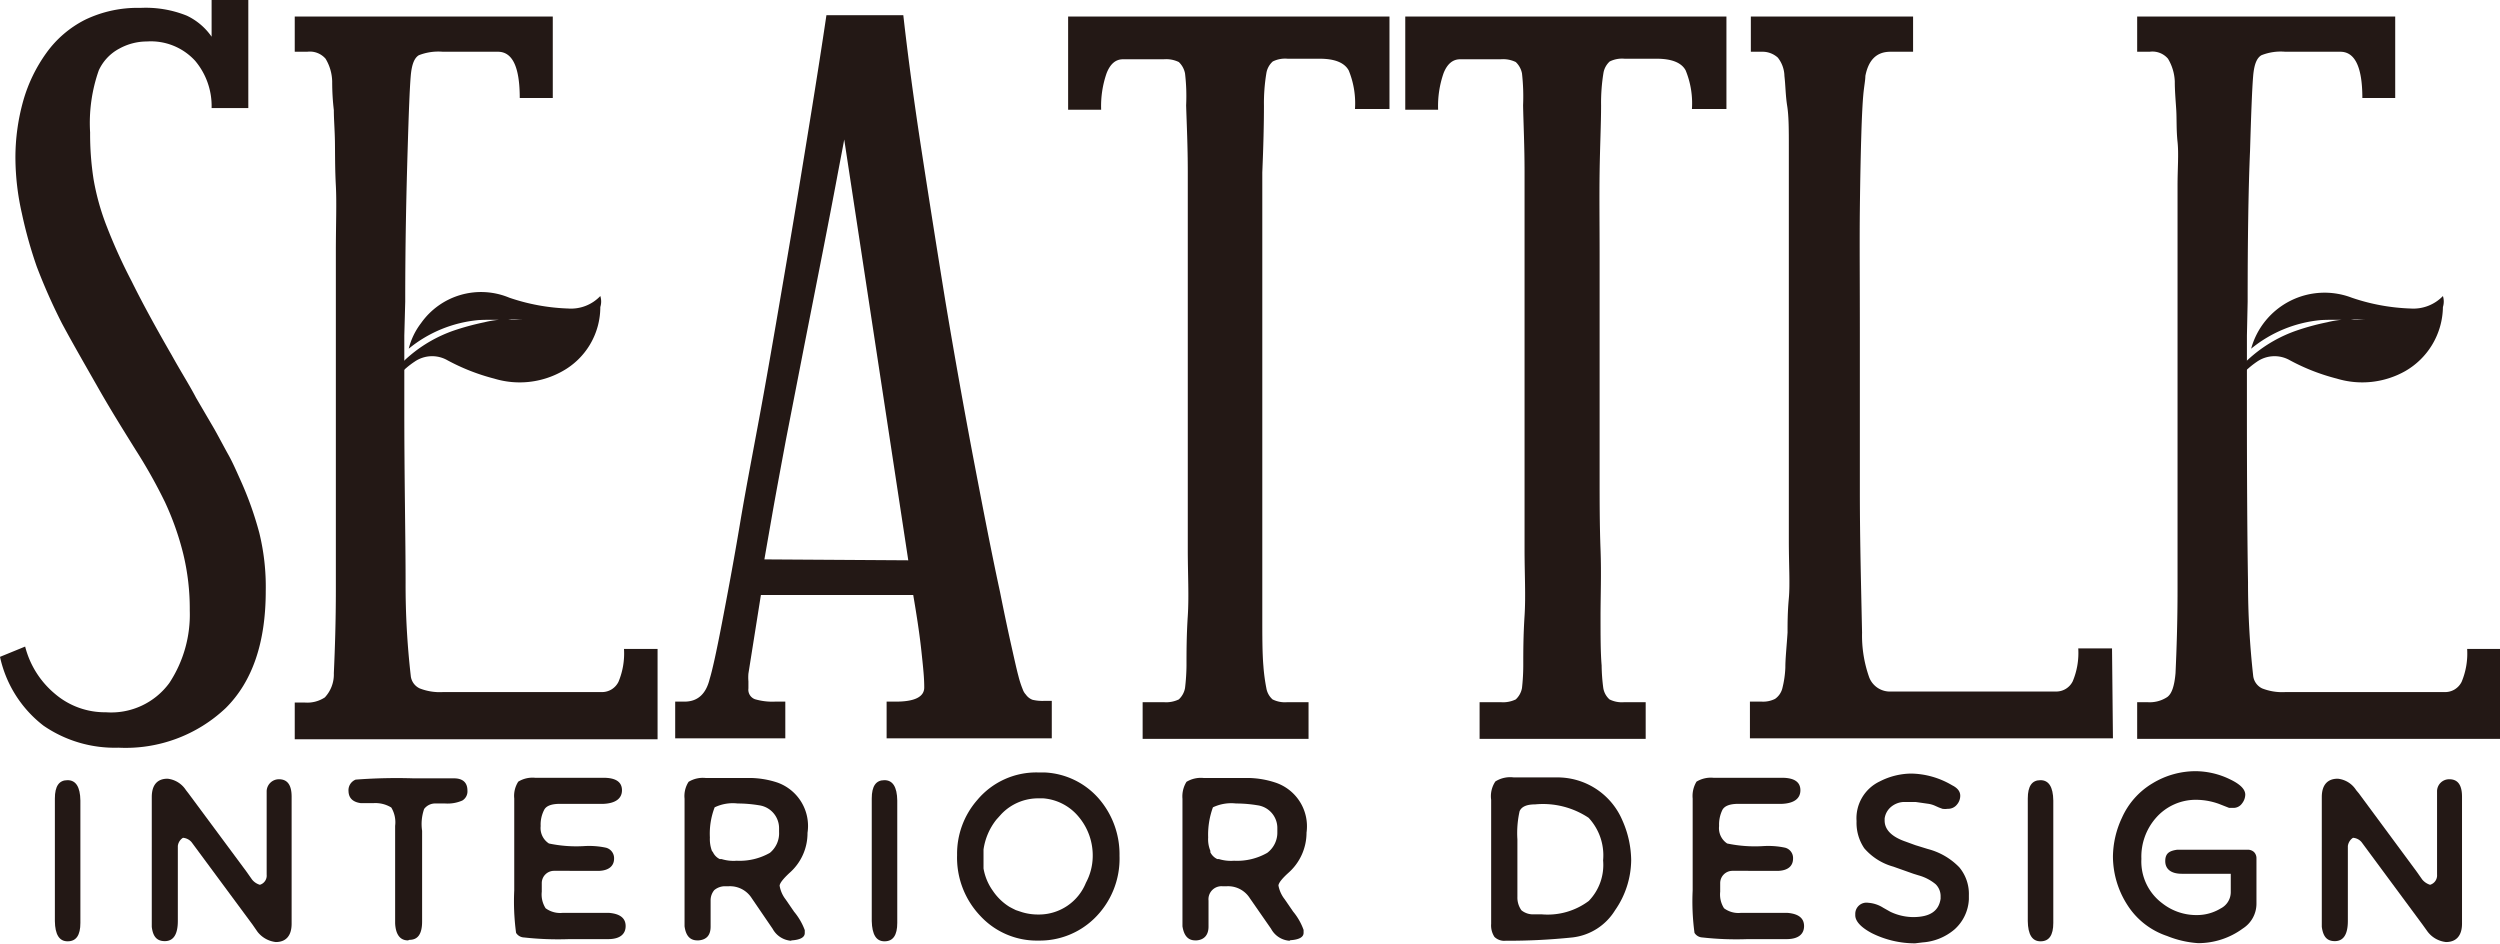 <svg xmlns="http://www.w3.org/2000/svg" viewBox="0 0 136.22 51.42"><defs><style>.cls-1{fill:#231815;}</style></defs><g id="圖層_2" data-name="圖層 2"><g id="圖層_1-2" data-name="圖層 1"><path class="cls-1" d="M14.48,32.2c0,2.82-.73,4.94-2.18,6.38a7.94,7.94,0,0,1-5.85,2.16,6.84,6.84,0,0,1-4.08-1.2A6.45,6.45,0,0,1,0,35.79l1.37-.56A4.94,4.94,0,0,0,3,37.81a4.19,4.19,0,0,0,2.77,1,3.93,3.93,0,0,0,3.46-1.6,6.78,6.78,0,0,0,1.11-3.95,12.68,12.68,0,0,0-.36-3.1,15.42,15.42,0,0,0-1-2.82,28.17,28.17,0,0,0-1.61-2.86c-.62-1-1.3-2.08-2-3.31s-1.45-2.53-2-3.56A31.3,31.3,0,0,1,2,14.52a24,24,0,0,1-.81-2.9,13.91,13.91,0,0,1-.35-3,11.45,11.45,0,0,1,.43-3.14,8.38,8.38,0,0,1,1.26-2.6A5.84,5.84,0,0,1,4.65,1.07a6.58,6.58,0,0,1,3-.64,6,6,0,0,1,2.52.42A3.43,3.43,0,0,1,11.53,2V0h2V5.89h-2a3.83,3.83,0,0,0-.9-2.58A3.27,3.27,0,0,0,8,2.26a3.11,3.11,0,0,0-1.5.39A2.53,2.53,0,0,0,5.38,3.84a8.64,8.64,0,0,0-.47,3.38A16,16,0,0,0,5.1,9.78a13.23,13.23,0,0,0,.71,2.54,29.43,29.43,0,0,0,1.36,3Q8,17,9.35,19.34c.51.92,1,1.69,1.33,2.33l1,1.71c.28.5.54,1,.77,1.41s.45.92.68,1.43a18.49,18.49,0,0,1,1,2.82A12.32,12.32,0,0,1,14.48,32.2Z"/><path class="cls-1" d="M57.31,40.23h-9v-2h.51c1,0,1.54-.25,1.54-.77s-.05-1-.15-1.94-.25-1.93-.45-3.1H41.46l-.68,4.28a2.43,2.43,0,0,0,0,.42v.39a.55.55,0,0,0,.36.59,3.35,3.35,0,0,0,1.09.13h.56v2h-6v-2h.51c.71,0,1.17-.41,1.37-1.24.14-.45.36-1.44.66-3s.64-3.36,1-5.51.83-4.51,1.29-7.07.89-5.1,1.32-7.62.82-4.92,1.19-7.2.67-4.2.9-5.76h4.19q.38,3.38,1,7.41t1.3,8.22q.7,4.18,1.47,8.26c.52,2.72,1,5.23,1.5,7.54.25,1.25.46,2.23.62,2.94s.28,1.26.38,1.63a5.31,5.31,0,0,0,.24.74.79.79,0,0,0,.17.28.77.77,0,0,0,.36.28,2.32,2.32,0,0,0,.62.06h.43Zm-7.82-9.7L46,7.6c-.05.29-.19,1-.4,2.12s-.47,2.47-.77,4l-1,5.08-1,5.13c-.3,1.61-.56,3-.77,4.2s-.35,2-.41,2.35Z"/><path class="cls-1" d="M75.71,5.94H73.83a4.73,4.73,0,0,0-.34-2.1c-.23-.42-.75-.64-1.58-.64H70.16a1.51,1.51,0,0,0-.81.15A1.09,1.09,0,0,0,69,4a10.07,10.07,0,0,0-.13,1.77q0,1.51-.09,3.63c0,1.41,0,2.91,0,4.51v7.9c0,1.31,0,2.66,0,4.06s0,2.76,0,4.1,0,2.54,0,3.62,0,2,.06,2.7A10.06,10.06,0,0,0,69,37.49a1.05,1.05,0,0,0,.34.62,1.51,1.51,0,0,0,.81.15h1.15v2H62.26v-2h1.15a1.58,1.58,0,0,0,.82-.15,1.11,1.11,0,0,0,.34-.62,11.29,11.29,0,0,0,.08-1.23c0-.72,0-1.61.07-2.7s0-2.29,0-3.62,0-2.71,0-4.1,0-2.74,0-4V13.88c0-1.6,0-3.1,0-4.51s-.06-2.62-.09-3.63A10.6,10.6,0,0,0,64.57,4a1.15,1.15,0,0,0-.34-.62,1.58,1.58,0,0,0-.82-.15H61.19c-.4,0-.69.25-.89.75a5.45,5.45,0,0,0-.3,2H58.2V.9H75.71Z"/><path class="cls-1" d="M94.07,5.94H92.19a4.73,4.73,0,0,0-.34-2.1c-.22-.42-.75-.64-1.58-.64H88.52a1.51,1.51,0,0,0-.81.15,1.09,1.09,0,0,0-.34.62,10.07,10.07,0,0,0-.13,1.77c0,1-.06,2.22-.08,3.63s0,2.91,0,4.51v7.9c0,1.31,0,2.66,0,4.06s0,2.76.05,4.1,0,2.54,0,3.62,0,2,.06,2.7a10.06,10.06,0,0,0,.09,1.23,1.05,1.05,0,0,0,.34.62,1.51,1.51,0,0,0,.81.15h1.16v2H80.62v-2h1.15a1.58,1.58,0,0,0,.82-.15,1.11,1.11,0,0,0,.34-.62A11.29,11.29,0,0,0,83,36.26c0-.72,0-1.61.07-2.7s0-2.29,0-3.62,0-2.71,0-4.1,0-2.74,0-4V13.88c0-1.6,0-3.1,0-4.51s-.06-2.62-.08-3.63A11.3,11.3,0,0,0,82.93,4a1.15,1.15,0,0,0-.34-.62,1.58,1.58,0,0,0-.82-.15H79.56q-.6,0-.9.75a5.45,5.45,0,0,0-.3,2H76.57V.9h17.5Z"/><path class="cls-1" d="M115.13,40.23H95.35v-2H96a1.43,1.43,0,0,0,.72-.15,1,1,0,0,0,.39-.55,5.44,5.44,0,0,0,.17-1.16c0-.49.07-1.13.12-1.9,0-.48,0-1.11.07-1.87s0-1.82,0-3.14,0-3,0-5V17.12c0-2.24,0-4.1,0-5.55s0-2.64,0-3.56,0-1.68-.09-2.24-.09-1.12-.15-1.63a1.67,1.67,0,0,0-.36-1A1.24,1.24,0,0,0,96,2.82h-.6V.9h8.84V2.82H103c-.74,0-1.19.44-1.36,1.32,0,.23-.07.57-.11,1s-.08,1.18-.11,2.18-.06,2.35-.08,4.07,0,4,0,6.73c0,3.07,0,6,0,8.65s.07,5.26.12,7.7a6.82,6.82,0,0,0,.39,2.44,1.21,1.21,0,0,0,1.19.77h9a1,1,0,0,0,.9-.56,4,4,0,0,0,.3-1.79h1.84Z"/><path class="cls-1" d="M3.68,51.29c-.45,0-.68-.37-.69-1.1V43.51c0-.68.23-1,.69-1h0c.45,0,.69.36.7,1.11v6.67c0,.67-.23,1-.69,1Z"/><path class="cls-1" d="M13.76,50.38l-3.32-4.49a.68.68,0,0,0-.47-.24.6.6,0,0,0-.28.45v4.08c0,.72-.23,1.09-.69,1.1s-.67-.26-.73-.78l0-.2V43.43c0-.67.31-1,.86-1a1.37,1.37,0,0,1,1,.62l.14.18,3.15,4.25.31.44a.85.85,0,0,0,.43.29.52.52,0,0,0,.37-.55V43.49l0-.39a.67.67,0,0,1,.67-.64h0c.46,0,.69.31.69.95v6.92c0,.68-.33,1-.86,1a1.47,1.47,0,0,1-1-.56Z"/><path class="cls-1" d="M22.23,51.24c-.43,0-.67-.32-.7-.93V47.53h0V45a1.56,1.56,0,0,0-.21-1,1.66,1.66,0,0,0-.95-.24H20l-.35,0c-.43-.06-.65-.28-.66-.65a.62.62,0,0,1,.39-.63,29.47,29.47,0,0,1,3.15-.07h2.2c.49,0,.74.23.74.67a.58.58,0,0,1-.28.54,2,2,0,0,1-.94.16l-.51,0a.75.75,0,0,0-.63.3A2.51,2.51,0,0,0,23,45.27v4.94c0,.68-.23,1-.69,1Z"/><path class="cls-1" d="M28.12,50.83a12.85,12.85,0,0,1-.1-2.32v-5a1.43,1.43,0,0,1,.22-.92,1.49,1.49,0,0,1,.92-.21l1.44,0,2.29,0c.68,0,1,.24,1,.68s-.34.71-1,.74H30.51c-.46,0-.75.11-.86.33a1.72,1.72,0,0,0-.19.88,1,1,0,0,0,.45.95,7.22,7.22,0,0,0,1.95.14,4.4,4.4,0,0,1,1.16.09.59.59,0,0,1,.44.59c0,.41-.29.64-.78.67l-.8,0H30.62l-.45,0a.67.67,0,0,0-.65.66l0,.48a1.39,1.39,0,0,0,.21.9,1.34,1.34,0,0,0,.93.25h2.52c.61.05.91.29.91.72s-.3.7-.91.71l-2.14,0a16.84,16.84,0,0,1-2.49-.09A.53.53,0,0,1,28.12,50.83Z"/><path class="cls-1" d="M43.1,51.26a1.25,1.25,0,0,1-1-.65l-1.14-1.67a1.4,1.4,0,0,0-1.25-.65h-.24a.91.91,0,0,0-.55.21.86.86,0,0,0-.2.57l0,.71v.35l0,.36q0,.7-.66.75h-.06c-.4,0-.63-.25-.7-.77V46.75h0V43.52a1.43,1.43,0,0,1,.22-.92,1.49,1.49,0,0,1,.92-.21h.56l1.86,0a4.91,4.91,0,0,1,1.47.24A2.51,2.51,0,0,1,44,45.38a2.88,2.88,0,0,1-1,2.2c-.33.31-.51.54-.52.68a1.67,1.67,0,0,0,.33.75l.46.67a3.42,3.42,0,0,1,.58,1l0,.16c0,.23-.24.37-.72.4Zm-.65-5.93v-.19a1.26,1.26,0,0,0-1.08-1.26,7.26,7.26,0,0,0-1.18-.1,2.28,2.28,0,0,0-1.25.21,4,4,0,0,0-.26,1.64,1.86,1.86,0,0,0,.11.73l.06.08a.78.78,0,0,0,.37.37l.1,0a2.19,2.19,0,0,0,.82.09,3.34,3.34,0,0,0,1.81-.43A1.38,1.38,0,0,0,42.45,45.33Z"/><path class="cls-1" d="M48.19,51.29c-.45,0-.67-.37-.69-1.1V43.51c0-.68.23-1,.69-1h0c.45,0,.69.36.7,1.11v6.67c0,.67-.23,1-.69,1Z"/><path class="cls-1" d="M52.15,46.59a4.45,4.45,0,0,1,1.1-3,4.19,4.19,0,0,1,3.33-1.5h.35a4.17,4.17,0,0,1,2.92,1.4A4.63,4.63,0,0,1,61,46.63a4.54,4.54,0,0,1-1.41,3.45,4.26,4.26,0,0,1-3,1.17,4.19,4.19,0,0,1-3.18-1.35A4.6,4.6,0,0,1,52.15,46.59Zm7.39.1a3.27,3.27,0,0,0-.77-2.19,2.78,2.78,0,0,0-1.93-1h-.28a2.77,2.77,0,0,0-2,.86l-.27.3a3.39,3.39,0,0,0-.7,1.63l0,.36v.3l0,.37a2.94,2.94,0,0,0,.51,1.22,3,3,0,0,0,.9.87l.15.08,0,0,.2.1.33.11a3,3,0,0,0,.88.13h.08a2.76,2.76,0,0,0,2.53-1.73A3.1,3.1,0,0,0,59.54,46.69Z"/><path class="cls-1" d="M70.26,51.26a1.24,1.24,0,0,1-1-.65L68.1,48.94a1.4,1.4,0,0,0-1.25-.65h-.24a.71.71,0,0,0-.76.78l0,.71v.35l0,.36c0,.47-.25.72-.65.75h-.07c-.39,0-.62-.25-.7-.77V46.75h0V43.52a1.5,1.5,0,0,1,.22-.92,1.51,1.51,0,0,1,.92-.21h.56l1.86,0a4.91,4.91,0,0,1,1.47.24,2.51,2.51,0,0,1,1.73,2.74,2.92,2.92,0,0,1-1,2.2c-.34.31-.52.54-.53.68A1.72,1.72,0,0,0,70,49l.46.67a3.31,3.31,0,0,1,.57,1l0,.16c0,.23-.24.37-.72.4Zm-.66-5.93v-.19a1.25,1.25,0,0,0-1.07-1.26,7.26,7.26,0,0,0-1.18-.1,2.33,2.33,0,0,0-1.26.21,4.37,4.37,0,0,0-.26,1.64,1.66,1.66,0,0,0,.12.73l0,.08a.8.8,0,0,0,.38.37l.09,0a2.23,2.23,0,0,0,.82.09,3.31,3.31,0,0,0,1.81-.43A1.38,1.38,0,0,0,69.6,45.33Z"/><path class="cls-1" d="M81.25,50.34V46.81h0V43.58a1.44,1.44,0,0,1,.23-1,1.51,1.51,0,0,1,1-.22h.83c.62,0,1.12,0,1.49,0A3.84,3.84,0,0,1,88.4,44.7a5.47,5.47,0,0,1,.48,2.17A4.85,4.85,0,0,1,88,49.6a3.14,3.14,0,0,1-2.33,1.48,34.14,34.14,0,0,1-3.64.18.76.76,0,0,1-.6-.21A1.14,1.14,0,0,1,81.25,50.34Zm6.1-3.46a3,3,0,0,0-.79-2.32,4.49,4.49,0,0,0-2.92-.73c-.45,0-.73.12-.84.37a5.44,5.44,0,0,0-.12,1.54v3.13a1.19,1.19,0,0,0,.22.73,1,1,0,0,0,.69.22H84a3.74,3.74,0,0,0,2.57-.73A2.82,2.82,0,0,0,87.35,46.88Z"/><path class="cls-1" d="M92.33,50.83a12.85,12.85,0,0,1-.1-2.32v-5a1.51,1.51,0,0,1,.21-.92,1.51,1.51,0,0,1,.92-.21l1.44,0,2.3,0c.68,0,1,.24,1,.68s-.33.71-1,.74H94.72q-.69,0-.87.33a1.83,1.83,0,0,0-.18.88,1,1,0,0,0,.44.95,7.38,7.38,0,0,0,2,.14,4.4,4.4,0,0,1,1.16.09.58.58,0,0,1,.43.59c0,.41-.28.64-.77.67l-.8,0H94.82l-.44,0a.67.67,0,0,0-.65.66l0,.48a1.39,1.39,0,0,0,.21.9,1.31,1.31,0,0,0,.92.25h2.53c.61.05.91.29.91.72s-.3.7-.91.71l-2.14,0a16.74,16.74,0,0,1-2.49-.09A.53.53,0,0,1,92.33,50.83Z"/><path class="cls-1" d="M101.09,49.87v-.09a.61.61,0,0,1,.7-.59,1.74,1.74,0,0,1,.82.27l.39.22a2.94,2.94,0,0,0,1.24.29c.91,0,1.4-.32,1.5-1v-.15a.91.91,0,0,0-.27-.64,2.49,2.49,0,0,0-.92-.48l-.29-.09-1.1-.39a3.22,3.22,0,0,1-1.58-1,2.47,2.47,0,0,1-.42-1.48,2.22,2.22,0,0,1,1.26-2.16,3.84,3.84,0,0,1,1.72-.43,4.52,4.52,0,0,1,2.23.64c.3.15.44.34.44.57a.74.74,0,0,1-.18.48.61.61,0,0,1-.5.23,1.06,1.06,0,0,1-.29,0l-.19-.07-.18-.08a1.43,1.43,0,0,0-.38-.12l-.7-.1-.49,0h-.21A1.16,1.16,0,0,0,103,44a1,1,0,0,0-.31.6v.11c0,.5.39.89,1.15,1.15l.52.19.68.21a3.67,3.67,0,0,1,1.72,1,2.26,2.26,0,0,1,.52,1.52V49a2.35,2.35,0,0,1-.78,1.64,3,3,0,0,1-1.74.71l-.41.05a5.26,5.26,0,0,1-2.35-.55C101.41,50.54,101.09,50.2,101.09,49.87Z"/><path class="cls-1" d="M111.18,51.29c-.45,0-.68-.37-.69-1.1V43.51c0-.68.23-1,.69-1h0c.45,0,.69.36.7,1.11v6.67c0,.67-.23,1-.69,1Z"/><path class="cls-1" d="M118.08,51a4.1,4.1,0,0,1-2.17-1.7,4.91,4.91,0,0,1-.78-2.62,5.08,5.08,0,0,1,.49-2.12,4.14,4.14,0,0,1,1.67-1.88,4.53,4.53,0,0,1,2.34-.66,4.34,4.34,0,0,1,1.87.44c.55.26.84.54.84.84a.8.8,0,0,1-.17.47.57.57,0,0,1-.5.25l-.21,0-.56-.22a3.71,3.71,0,0,0-1.19-.22,2.88,2.88,0,0,0-2.25,1,3.2,3.2,0,0,0-.78,2.22,2.84,2.84,0,0,0,1.14,2.42,3,3,0,0,0,1.89.64A2.48,2.48,0,0,0,121,49.5a1,1,0,0,0,.55-.89l0-1h-2.67c-.59,0-.9-.26-.9-.69s.23-.56.65-.62l.34,0h3.5a.49.49,0,0,1,.35.13.48.48,0,0,1,.13.34v.87l0,.61v1a1.6,1.6,0,0,1-.74,1.34,4.1,4.1,0,0,1-2.44.8A5.46,5.46,0,0,1,118.08,51Z"/><path class="cls-1" d="M132,50.38l-3.32-4.49a.66.66,0,0,0-.47-.24.63.63,0,0,0-.28.45v4.08c0,.72-.23,1.09-.69,1.1s-.66-.26-.73-.78l0-.2V43.43c0-.67.32-1,.87-1a1.35,1.35,0,0,1,1,.62l.15.18,3.14,4.25.31.44a.89.89,0,0,0,.43.29.53.53,0,0,0,.38-.55V43.49l0-.39a.66.66,0,0,1,.67-.64h0c.46,0,.69.31.69.95v6.92c0,.68-.34,1-.87,1a1.45,1.45,0,0,1-1-.56Z"/><path class="cls-1" d="M122.47,16.44q0-5.21.13-8.22c.06-2,.11-3.37.17-4.08s.23-1,.45-1.13a2.84,2.84,0,0,1,1.3-.19h3q1.2,0,1.2,2.52h1.79V.9H116.45V2.82h.68a1.11,1.11,0,0,1,1,.38,2.6,2.6,0,0,1,.37,1.24c0,.54.05,1.06.08,1.56s0,1.07.07,1.73,0,1.45,0,2.39,0,2.14,0,3.59V26.35c0,2.13,0,4.06,0,5.78s-.05,3.24-.11,4.55c-.06.69-.2,1.12-.45,1.3a1.73,1.73,0,0,1-1.09.28h-.55v2h19.77V35.36h-1.79a4,4,0,0,1-.3,1.79,1,1,0,0,1-.9.56h-8.71a3,3,0,0,1-1.26-.2.87.87,0,0,1-.49-.7,45.89,45.89,0,0,1-.28-5.08q-.06-3.63-.06-9.44v-4"/><path class="cls-1" d="M126.47,17.44A7,7,0,0,0,122.66,19a4.15,4.15,0,0,1,5.48-2.78,11,11,0,0,0,3.2.59,2.23,2.23,0,0,0,1.77-.68,1,1,0,0,1,0,.6,4.09,4.09,0,0,1-2.07,3.5,4.77,4.77,0,0,1-3.71.4,11.16,11.16,0,0,1-2.56-1,1.68,1.68,0,0,0-1.78.07,4.82,4.82,0,0,0-1.53,1.68,2,2,0,0,0-.14.25c-.07.15-.18.12-.3.07s-.06-.17,0-.24a7.54,7.54,0,0,1,4.12-3.45,13.09,13.09,0,0,1,1.66-.45,5.11,5.11,0,0,1,1.46-.15c.22,0,.43,0,.65,0-.28,0-.55-.05-.83,0C127.56,17.44,127,17.41,126.47,17.44Z"/><path class="cls-1" d="M22.08,16.44c0-3.47.07-6.21.13-8.22s.11-3.37.17-4.08.23-1,.44-1.13a2.92,2.92,0,0,1,1.31-.19h3c.8,0,1.19.84,1.19,2.52h1.8V.9H16.06V2.82h.68a1.13,1.13,0,0,1,1,.38,2.5,2.5,0,0,1,.36,1.24q0,.81.09,1.56c0,.5.05,1.07.06,1.73s0,1.45.05,2.39,0,2.14,0,3.59V26.35c0,2.13,0,4.06,0,5.78s-.05,3.24-.11,4.55A1.84,1.84,0,0,1,17.7,38a1.73,1.73,0,0,1-1.09.28h-.55v2H35.83V35.36H34a4,4,0,0,1-.3,1.79,1,1,0,0,1-.89.56H24.13a3,3,0,0,1-1.26-.2.85.85,0,0,1-.49-.7,43.48,43.48,0,0,1-.28-5.08c0-2.42-.07-5.57-.07-9.44v-4"/><path class="cls-1" d="M26.08,17.44A7,7,0,0,0,22.27,19a3.81,3.81,0,0,1,.67-1.39,4,4,0,0,1,4.81-1.39,11,11,0,0,0,3.2.59,2.2,2.2,0,0,0,1.76-.68,1,1,0,0,1,0,.6,4,4,0,0,1-2.07,3.5,4.76,4.76,0,0,1-3.71.4,11.26,11.26,0,0,1-2.55-1,1.68,1.68,0,0,0-1.78.07,4.64,4.64,0,0,0-1.53,1.68,2,2,0,0,0-.14.25c-.07.15-.19.12-.31.07s-.05-.17,0-.24a7.52,7.52,0,0,1,4.11-3.45,14.06,14.06,0,0,1,1.66-.45,5.18,5.18,0,0,1,1.47-.15c.22,0,.43,0,.65,0-.28,0-.55-.05-.83,0C27.16,17.44,26.62,17.41,26.08,17.44Z"/></g></g></svg>